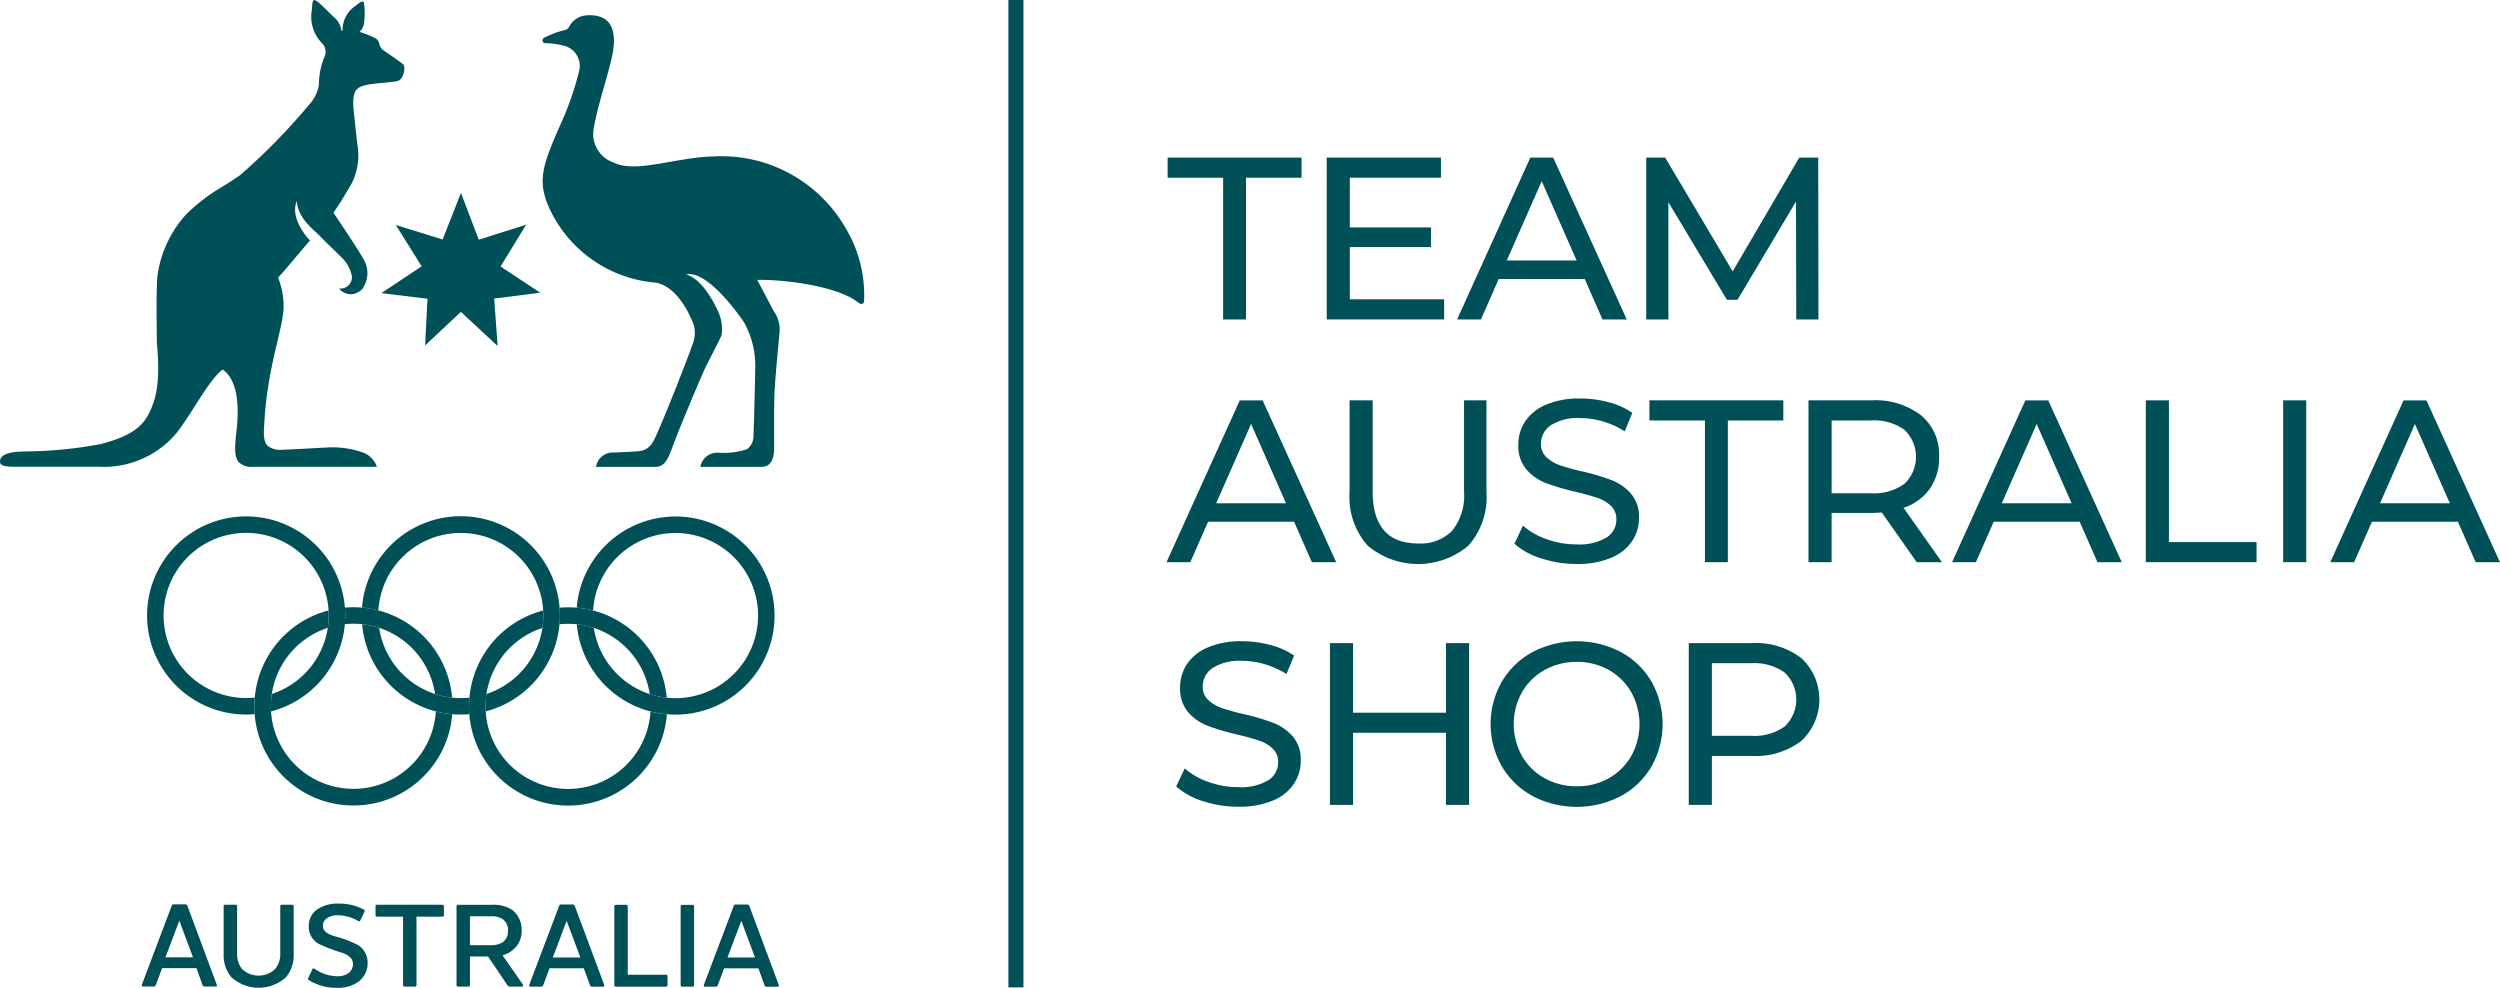 <svg xmlns="http://www.w3.org/2000/svg" width="227.786" height="89.999" viewBox="0 0 227.786 89.999">
  <g id="Partner_Header_Logo_300x90" transform="translate(4679.697 9153)">
    <g id="Group_33757" data-name="Group 33757" transform="translate(-4679.697 -9152.991)">
      <path id="Path_19817" data-name="Path 19817" d="M153.069,79.721l2.349,3.762-3.673,2.443,4.205.512-.215,4.251,3.257-3.054,3.351,3.11-.315-4.324,4.192-.532L162.608,83.5l2.333-3.81-4.319,1.369L159,76.8l-1.672,4.243Z" transform="translate(-117 -59.228)" fill="#005058"/>
      <path id="Path_19818" data-name="Path 19818" d="M235.438,30.168c2.028-.059,7.166.461,9.186,2.051l.03.023c.311.231.5.094.518-.181a11.891,11.891,0,0,0-1.678-6.608,13.054,13.054,0,0,0-12.072-6.535c-3.362.074-7.066,1.556-9.046.566a2.755,2.755,0,0,1-1.839-3.128c.592-3.26,2.018-6.612,1.829-8.312-.056-.5-.168-2.126-2.471-1.985a1.917,1.917,0,0,0-1.556.973c-.008.015-.013.027-.018.036a.559.559,0,0,0-.042.057.563.563,0,0,1-.37.276,8.523,8.523,0,0,0-1.683.6l-.117.053c-.263.117-.248.3-.237.348a.269.269,0,0,0,.293.2h.117a6.917,6.917,0,0,1,1.462.207,1.9,1.9,0,0,1,1.486,2.228,27.858,27.858,0,0,1-1.831,5.207c-1.536,3.522-1.958,4.856-1.016,7.145a11.726,11.726,0,0,0,9.886,7.036c1.577.373,2.461,1.992,2.8,2.556.216.425.417.87.53,1.143a2.634,2.634,0,0,1,.031,1.654c-.21.75-3.272,8.572-3.714,9.166a1.6,1.6,0,0,1-1.293.831c-.439.041-1.942.116-2.338.12a1.533,1.533,0,0,0-1.538,1.308l5.382,0c1.053,0,1.26-.99,1.895-2.637.355-.921,2.139-5.249,2.726-6.5.446-.881.828-1.612,1.034-2.023l.007-.012.005-.011c.029-.057.169-.336.391-.81a3.868,3.868,0,0,0-.359-2.263c-.172-.323-1.241-2.785-2.876-3.281,1.955-.426,4.889,3.8,5.158,4.189q.092.135.176.275a8.154,8.154,0,0,1,.963,4.238c0,.592-.12,5.381-.155,5.9a1.531,1.531,0,0,1-.582,1.32,6.648,6.648,0,0,1-2.684.317,1.565,1.565,0,0,0-1.575,1.3l5.55,0c1.1,0,1.176-1.141,1.176-1.883,0,0-.026-2.984.018-4.525s.389-4.868.469-5.838a2.832,2.832,0,0,0-.515-1.923Z" transform="translate(-166.44 -4.673)" fill="#005058"/>
      <path id="Path_19819" data-name="Path 19819" d="M36.782,5.945c-.1-.142-1.824-1.318-1.824-1.318a.867.867,0,0,1-.361-.478c-.011-.036-.03-.11-.03-.11a.81.81,0,0,0-.339-.516,10.088,10.088,0,0,0-1.421-.571l-.051-.015a1.319,1.319,0,0,0,.432-.978A6.789,6.789,0,0,0,33.212.751C33.159.017,33.1,0,32.429.539a2.671,2.671,0,0,0-1.221,2.276c-.034.01-.067.021-.1.032a1.851,1.851,0,0,0-.724-1.287C28.451-.355,28.5-.336,28.415.927A3.471,3.471,0,0,0,29.272,3.9a1.118,1.118,0,0,1,.253,1.4,6.829,6.829,0,0,0-.471,2.465,3.485,3.485,0,0,1-.928,1.848,56.179,56.179,0,0,1-6.258,6.382c-.493.345-1.011.673-1.512.99a16.694,16.694,0,0,0-3.43,2.616,10.484,10.484,0,0,0-2.573,5.494c-.126,1.152-.085,4.185-.061,6,.009.667.4,3.5-.286,5.55-.689,2.071-1.665,2.989-4.773,3.836a38.628,38.628,0,0,1-6.927.683c-.583.021-2.416,0-2.3,1.012.05.434,1.155.376,1.679.382l7.355,0a8.629,8.629,0,0,0,6.972-2.986c1.446-1.781,3-4.941,4.278-5.871,1.494,1.036,1.389,3.673,1.344,4.591-.066,1.344-.477,3.042.076,3.8a1.61,1.61,0,0,0,1.37.471l11.262,0a2.175,2.175,0,0,0-1.12-1.243,8.2,8.2,0,0,0-3.467-.511c-.65.023-3.453.193-4.037.2a1.821,1.821,0,0,1-1.342-.365c-.273-.283-.377-.762-.316-1.674.016-.236.031-.508.047-.8.33-4.811,1.578-7.862,1.732-10.009a7.16,7.16,0,0,0-.5-2.835l.3-.337.3-.332c.015-.018,1.233-1.466,2.307-2.714-.046-.046-1.9-1.934-1.2-3.6.105,1.7,1.7,2.708,2.147,3.249l.394.392c.635.63,1.6,1.538,1.794,1.78a3.141,3.141,0,0,1,.673,1.4,1.025,1.025,0,0,1-1.162,1.147,1.35,1.35,0,0,0,1.092.531l.068,0a1.422,1.422,0,0,0,.55-.175h0c.045-.025.091-.052.137-.083a1.529,1.529,0,0,0,.256-.2L33,26.371h0a2.445,2.445,0,0,0,.213-2.554c-.318-.688-2.832-4.409-2.832-4.409.6-.842,1.159-1.8,1.572-2.513l.1-.17a5.724,5.724,0,0,0,.51-3.531s-.119-.966-.328-3.019c-.194-1.9.2-2.234,1.34-2.44.616-.112,1.95-.19,2.566-.3.714-.131.78-1.286.639-1.487" transform="translate(0 -0.04)" fill="#005058"/>
      <path id="Path_19820" data-name="Path 19820" d="M57.706,367.206a.2.2,0,0,1-.219.143h-.942c-.087,0-.12-.044-.12-.1a.47.47,0,0,1,.022-.109l2.7-7.138a.194.194,0,0,1,.209-.142h1.007a.206.206,0,0,1,.219.142l2.658,7.139a.41.41,0,0,1,.033.109c0,.055-.033.1-.131.1h-.964a.2.2,0,0,1-.219-.143l-.558-1.532H58.276Zm2.137-5.857-1.26,3.339H61.09Z" transform="translate(-43.505 -277.473)" fill="#005058"/>
      <path id="Path_19821" data-name="Path 19821" d="M94.152,360.154a.143.143,0,0,1,.131-.142h.963a.143.143,0,0,1,.131.142v4.368a3.1,3.1,0,0,1-.7,2.091,3.7,3.7,0,0,1-4.982,0,3.093,3.093,0,0,1-.7-2.091v-4.368a.136.136,0,0,1,.131-.142h.953a.144.144,0,0,1,.142.142v4.237a2.185,2.185,0,0,0,.46,1.489,2.2,2.2,0,0,0,3,0,2.134,2.134,0,0,0,.471-1.489Z" transform="translate(-68.617 -277.588)" fill="#005058"/>
      <path id="Path_19822" data-name="Path 19822" d="M122.632,366.557a.124.124,0,0,1-.055-.186l.384-.81a.108.108,0,0,1,.175-.043,3.787,3.787,0,0,0,2.069.69,1.707,1.707,0,0,0,1.041-.284,1,1,0,0,0,.405-.843c0-.5-.4-.789-.942-1a15,15,0,0,1-2.057-.767,1.768,1.768,0,0,1-1.029-1.653,1.824,1.824,0,0,1,.712-1.5,3.251,3.251,0,0,1,2.037-.569,4.686,4.686,0,0,1,2.278.548.131.131,0,0,1,.054.186l-.384.8a.124.124,0,0,1-.186.054,3.705,3.705,0,0,0-1.828-.526,1.656,1.656,0,0,0-1.073.3.8.8,0,0,0-.318.657c0,.482.405.734,1.018.942a10.068,10.068,0,0,1,2.135.789,1.856,1.856,0,0,1,.919,1.643,2.073,2.073,0,0,1-.81,1.7,3.137,3.137,0,0,1-1.96.58,4.829,4.829,0,0,1-2.584-.7" transform="translate(-94.493 -277.268)" fill="#005058"/>
      <path id="Path_19823" data-name="Path 19823" d="M155.536,360.031a.136.136,0,0,1,.131.142v.81a.127.127,0,0,1-.132.131h-2.365l0,6.241a.136.136,0,0,1-.142.131h-.953a.127.127,0,0,1-.131-.131l0-6.241h-2.376a.127.127,0,0,1-.131-.131v-.811a.135.135,0,0,1,.131-.142Z" transform="translate(-115.221 -277.603)" fill="#005058"/>
      <path id="Path_19824" data-name="Path 19824" d="M185.853,364.64l1.827,2.628c.066.109.088.23-.065.23h-1.062a.25.25,0,0,1-.263-.143l-1.761-2.606h-1.643v2.617a.133.133,0,0,1-.131.131h-.963a.133.133,0,0,1-.131-.131l0-7.183a.143.143,0,0,1,.131-.142h3.076a3.131,3.131,0,0,1,1.85.46,2.238,2.238,0,0,1,.875,1.895,2.164,2.164,0,0,1-.854,1.8,2.364,2.364,0,0,1-.887.449m-2.967-3.56v2.639h1.774a2.161,2.161,0,0,0,1.149-.23,1.167,1.167,0,0,0,.537-1.084,1.181,1.181,0,0,0-.514-1.084,1.9,1.9,0,0,0-1.073-.241Z" transform="translate(-140.065 -277.611)" fill="#005058"/>
      <path id="Path_19825" data-name="Path 19825" d="M211.868,367.255a.2.2,0,0,1-.219.143h-.942c-.087,0-.12-.044-.12-.1a.471.471,0,0,1,.022-.109l2.7-7.138a.192.192,0,0,1,.208-.142h1.007a.206.206,0,0,1,.219.142l2.658,7.139a.411.411,0,0,1,.033.109c0,.055-.033.1-.131.1h-.963a.2.2,0,0,1-.219-.143l-.558-1.532h-3.121ZM214,361.4l-1.26,3.339h2.507Z" transform="translate(-162.369 -277.51)" fill="#005058"/>
      <path id="Path_19826" data-name="Path 19826" d="M245.54,360.059a.143.143,0,0,1,.131.142l0,6.23h3.493a.133.133,0,0,1,.131.131v.821a.126.126,0,0,1-.131.131h-4.587a.133.133,0,0,1-.131-.131l0-7.183a.143.143,0,0,1,.131-.142Z" transform="translate(-188.473 -277.626)" fill="#005058"/>
      <path id="Path_19827" data-name="Path 19827" d="M271.935,360.067a.143.143,0,0,1,.131.142l0,7.183a.133.133,0,0,1-.131.131h-.963a.133.133,0,0,1-.131-.131l0-7.183a.143.143,0,0,1,.131-.142Z" transform="translate(-208.825 -277.632)" fill="#005058"/>
      <path id="Path_19828" data-name="Path 19828" d="M281.347,367.278a.2.2,0,0,1-.219.143h-.941c-.088,0-.121-.044-.121-.1a.468.468,0,0,1,.022-.109l2.7-7.138a.194.194,0,0,1,.209-.142H284a.206.206,0,0,1,.219.142l2.658,7.139a.411.411,0,0,1,.033.109c0,.055-.033.1-.131.1h-.963a.2.2,0,0,1-.219-.143l-.558-1.532h-3.121Zm2.137-5.857-1.26,3.339h2.507Z" transform="translate(-215.94 -277.528)" fill="#005058"/>
      <path id="Path_19829" data-name="Path 19829" d="M76.547,213.795a9.027,9.027,0,1,0-9,9.743q.394,0,.781-.033-.028-.356-.028-.719,0-.4.035-.793a7.64,7.64,0,0,1-.787.04,7.523,7.523,0,1,1,7.511-7.984c.01.154.014.309.014.465a7.61,7.61,0,0,1-.084,1.124,7.532,7.532,0,0,1-5.1,6.026,7.615,7.615,0,0,0-.084,1.124q0,.234.014.464a9.035,9.035,0,0,0,6.725-7.944q.034-.393.035-.793c0-.242-.01-.482-.028-.719" transform="translate(-45.122 -158.443)" fill="#005058"/>
      <path id="Path_19830" data-name="Path 19830" d="M117.754,252.1a7.523,7.523,0,0,1-15.017,0q-.014-.23-.014-.464a7.514,7.514,0,0,1,5.185-7.15,7.6,7.6,0,0,0,.084-1.124c0-.155-.005-.31-.015-.464a9.035,9.035,0,0,0-6.724,7.944q-.034.393-.035.793c0,.242.01.482.028.718a9.028,9.028,0,0,0,18,.006,9,9,0,0,1-1.491-.255" transform="translate(-78.042 -187.289)" fill="#005058"/>
      <path id="Path_19831" data-name="Path 19831" d="M140.279,241.927a8.98,8.98,0,0,0-1.491-.255q-.386-.033-.781-.034c-.263,0-.523.012-.78.034q.028.355.028.718,0,.4-.034.793a7.687,7.687,0,0,1,.786-.04,7.58,7.58,0,0,1,.787.041,7.515,7.515,0,0,1,6.65,6.361,7.487,7.487,0,0,0,1.554.331,9.035,9.035,0,0,0-6.719-7.948" transform="translate(-105.802 -186.32)" fill="#005058"/>
      <path id="Path_19832" data-name="Path 19832" d="M153.87,255.083a7.654,7.654,0,0,1-1.573,0,7.515,7.515,0,0,1-6.651-6.361,7.507,7.507,0,0,0-1.553-.33,9.018,9.018,0,0,0,8.209,8.2q.386.033.781.033t.781-.033q-.028-.356-.028-.719,0-.4.035-.793" transform="translate(-111.1 -191.527)" fill="#005058"/>
      <path id="Path_19833" data-name="Path 19833" d="M162.067,213.823a9.027,9.027,0,0,0-18-.006,9.05,9.05,0,0,1,1.49.255,7.523,7.523,0,0,1,15.017,0c.01.154.014.309.014.465a7.608,7.608,0,0,1-.084,1.124,7.532,7.532,0,0,1-5.1,6.026,7.614,7.614,0,0,0-.084,1.124q0,.234.014.464a9.035,9.035,0,0,0,6.725-7.944q.034-.393.035-.793c0-.242-.01-.482-.028-.719" transform="translate(-111.082 -158.465)" fill="#005058"/>
      <path id="Path_19834" data-name="Path 19834" d="M203.177,252.128a7.523,7.523,0,0,1-15.017,0q-.014-.23-.014-.464a7.514,7.514,0,0,1,5.185-7.15,7.631,7.631,0,0,0,.084-1.124c0-.155,0-.31-.014-.464a9.034,9.034,0,0,0-6.725,7.944q-.034.393-.035.793c0,.242.01.482.028.718a9.028,9.028,0,0,0,18,.006,9,9,0,0,1-1.491-.255" transform="translate(-143.906 -187.31)" fill="#005058"/>
      <path id="Path_19835" data-name="Path 19835" d="M225.7,241.955a8.979,8.979,0,0,0-1.491-.255q-.386-.033-.781-.034c-.263,0-.523.012-.78.034q.028.355.028.718,0,.4-.034.793a7.681,7.681,0,0,1,.786-.04,7.577,7.577,0,0,1,.787.041,7.515,7.515,0,0,1,6.65,6.361,7.487,7.487,0,0,0,1.554.331,9.035,9.035,0,0,0-6.719-7.948" transform="translate(-171.666 -186.341)" fill="#005058"/>
      <path id="Path_19836" data-name="Path 19836" d="M238.491,205.538a9.028,9.028,0,0,0-9,8.306,9.027,9.027,0,0,1,1.491.255,7.523,7.523,0,1,1,7.506,7.989,7.636,7.636,0,0,1-.787-.041,7.514,7.514,0,0,1-6.651-6.361,7.494,7.494,0,0,0-1.553-.331,9.017,9.017,0,0,0,8.209,8.2q.386.033.781.034a9.027,9.027,0,1,0,.006-18.055" transform="translate(-176.943 -158.485)" fill="#005058"/>
    </g>
    <g id="Group_33759" data-name="Group 33759" transform="translate(-4573.414 -9138.641)">
      <path id="Path_19801" data-name="Path 19801" d="M469.184,64.549h-5.056V62.716h12.2v1.833H471.27V77.462h-2.086Z" transform="translate(-464.023 -62.716)" fill="#005058"/>
      <path id="Path_19802" data-name="Path 19802" d="M520.053,75.629v1.833h-10.7V62.716h10.406v1.833h-8.3v4.529h7.394v1.79h-7.394v4.761Z" transform="translate(-494.754 -62.716)" fill="#005058"/>
      <path id="Path_19803" data-name="Path 19803" d="M558.055,73.776h-7.836L548.6,77.463h-2.17L553.1,62.717h2.085l6.7,14.746h-2.212Zm-.737-1.685-3.181-7.225-3.181,7.225Z" transform="translate(-519.948 -62.717)" fill="#005058"/>
      <path id="Path_19804" data-name="Path 19804" d="M613.869,77.462l-.021-10.743-5.33,8.952h-.969l-5.33-8.889v10.68H600.2V62.716h1.727l6.151,10.364,6.067-10.364h1.728l.021,14.746Z" transform="translate(-556.488 -62.716)" fill="#005058"/>
      <path id="Path_19805" data-name="Path 19805" d="M475.428,142.8h-7.836l-1.622,3.687H463.8l6.678-14.746h2.085l6.7,14.746H477.05Zm-.737-1.685-3.181-7.225-3.181,7.225Z" transform="translate(-463.8 -109.619)" fill="#005058"/>
      <path id="Path_19806" data-name="Path 19806" d="M517.5,144.966a6.66,6.66,0,0,1-1.643-4.845v-8.384h2.107v8.3q0,4.74,4.15,4.74a4,4,0,0,0,3.1-1.169,5.132,5.132,0,0,0,1.075-3.571v-8.3h2.043v8.384a6.651,6.651,0,0,1-1.643,4.855,7.117,7.117,0,0,1-9.184-.01" transform="translate(-499.177 -109.619)" fill="#005058"/>
      <path id="Path_19807" data-name="Path 19807" d="M565.162,145.778a6.592,6.592,0,0,1-2.433-1.338l.779-1.643a6.446,6.446,0,0,0,2.159,1.232,7.932,7.932,0,0,0,2.706.474,4.876,4.876,0,0,0,2.739-.621,1.916,1.916,0,0,0,.906-1.654,1.629,1.629,0,0,0-.495-1.232,3.311,3.311,0,0,0-1.222-.727q-.727-.253-2.054-.569a21.114,21.114,0,0,1-2.686-.8,4.433,4.433,0,0,1-1.748-1.232,3.289,3.289,0,0,1-.727-2.243,3.8,3.8,0,0,1,.622-2.128,4.265,4.265,0,0,1,1.885-1.517,7.647,7.647,0,0,1,3.139-.569,9.938,9.938,0,0,1,2.57.337,6.844,6.844,0,0,1,2.17.969l-.695,1.685a7.652,7.652,0,0,0-1.98-.9,7.394,7.394,0,0,0-2.064-.305,4.551,4.551,0,0,0-2.686.653,2,2,0,0,0-.9,1.685,1.61,1.61,0,0,0,.506,1.232,3.5,3.5,0,0,0,1.253.737,19.459,19.459,0,0,0,2.033.558,20.647,20.647,0,0,1,2.675.8,4.5,4.5,0,0,1,1.738,1.222,3.217,3.217,0,0,1,.727,2.211,3.763,3.763,0,0,1-.632,2.117,4.234,4.234,0,0,1-1.917,1.517,7.934,7.934,0,0,1-3.16.558,10.088,10.088,0,0,1-3.212-.516" transform="translate(-531.026 -109.261)" fill="#005058"/>
      <path id="Path_19808" data-name="Path 19808" d="M606.172,133.57h-5.056v-1.833h12.2v1.833h-5.055v12.913h-2.086Z" transform="translate(-557.112 -109.619)" fill="#005058"/>
      <path id="Path_19809" data-name="Path 19809" d="M656.2,146.483l-3.181-4.529q-.59.042-.927.042h-3.644v4.487h-2.107V131.738h5.751a6.832,6.832,0,0,1,4.508,1.369,4.644,4.644,0,0,1,1.643,3.771,4.93,4.93,0,0,1-.843,2.907,4.758,4.758,0,0,1-2.4,1.748l3.5,4.95Zm-1.116-7.141a3.4,3.4,0,0,0,0-4.919,4.755,4.755,0,0,0-3.054-.853h-3.581v6.635h3.581a4.709,4.709,0,0,0,3.054-.864" transform="translate(-587.844 -109.62)" fill="#005058"/>
      <path id="Path_19810" data-name="Path 19810" d="M698.789,142.8h-7.836l-1.622,3.687h-2.17l6.678-14.746h2.085l6.7,14.746h-2.212Zm-.737-1.685-3.181-7.225-3.181,7.225Z" transform="translate(-615.583 -109.619)" fill="#005058"/>
      <path id="Path_19811" data-name="Path 19811" d="M742.247,131.737h2.106V144.65h7.984v1.833h-10.09Z" transform="translate(-653.016 -109.619)" fill="#005058"/>
      <rect id="Rectangle_4294" data-name="Rectangle 4294" width="2.107" height="14.746" transform="translate(101.744 22.118)" fill="#005058"/>
      <path id="Path_19812" data-name="Path 19812" d="M806.331,142.8h-7.836l-1.623,3.687H794.7l6.677-14.746h2.084l6.7,14.746h-2.212Zm-.737-1.685-3.181-7.225-3.181,7.225Z" transform="translate(-688.662 -109.619)" fill="#005058"/>
      <path id="Path_19813" data-name="Path 19813" d="M468.994,214.8a6.593,6.593,0,0,1-2.433-1.338l.779-1.643a6.446,6.446,0,0,0,2.159,1.232,7.932,7.932,0,0,0,2.706.474,4.876,4.876,0,0,0,2.739-.621,1.916,1.916,0,0,0,.906-1.654,1.629,1.629,0,0,0-.495-1.232,3.313,3.313,0,0,0-1.222-.727q-.727-.253-2.054-.569a21.123,21.123,0,0,1-2.686-.8,4.433,4.433,0,0,1-1.748-1.233,3.289,3.289,0,0,1-.727-2.243,3.8,3.8,0,0,1,.622-2.128,4.265,4.265,0,0,1,1.885-1.517,7.646,7.646,0,0,1,3.139-.569,9.938,9.938,0,0,1,2.57.337,6.844,6.844,0,0,1,2.17.969l-.695,1.685a7.653,7.653,0,0,0-1.98-.9,7.393,7.393,0,0,0-2.064-.305,4.551,4.551,0,0,0-2.686.653,2,2,0,0,0-.9,1.685,1.61,1.61,0,0,0,.506,1.232,3.5,3.5,0,0,0,1.253.737,19.456,19.456,0,0,0,2.033.558,20.646,20.646,0,0,1,2.675.8,4.5,4.5,0,0,1,1.738,1.222,3.218,3.218,0,0,1,.727,2.212,3.763,3.763,0,0,1-.632,2.117,4.234,4.234,0,0,1-1.917,1.517,7.935,7.935,0,0,1-3.16.558,10.088,10.088,0,0,1-3.212-.516" transform="translate(-465.676 -156.164)" fill="#005058"/>
      <path id="Path_19814" data-name="Path 19814" d="M522.955,200.759V215.5h-2.106v-6.572h-8.469V215.5h-2.106V200.759h2.106V207.1h8.469v-6.341Z" transform="translate(-495.381 -156.521)" fill="#005058"/>
      <path id="Path_19815" data-name="Path 19815" d="M559.792,214.335a7.232,7.232,0,0,1-2.812-2.707,7.781,7.781,0,0,1,0-7.71,7.236,7.236,0,0,1,2.812-2.707,8.709,8.709,0,0,1,8.026,0,7.2,7.2,0,0,1,2.8,2.7,7.9,7.9,0,0,1,0,7.731,7.192,7.192,0,0,1-2.8,2.7,8.711,8.711,0,0,1-8.026,0m6.94-1.632a5.41,5.41,0,0,0,2.044-2.033,5.983,5.983,0,0,0,0-5.793,5.419,5.419,0,0,0-2.044-2.033,5.8,5.8,0,0,0-2.917-.737,5.91,5.91,0,0,0-2.938.737,5.366,5.366,0,0,0-2.064,2.033,5.983,5.983,0,0,0,0,5.793,5.357,5.357,0,0,0,2.064,2.033,5.907,5.907,0,0,0,2.938.737,5.792,5.792,0,0,0,2.917-.737" transform="translate(-526.425 -156.164)" fill="#005058"/>
      <path id="Path_19816" data-name="Path 19816" d="M622.551,202.128a5.148,5.148,0,0,1,0,7.541,6.833,6.833,0,0,1-4.508,1.369H614.4V215.5h-2.107V200.759h5.751a6.834,6.834,0,0,1,4.508,1.369m-1.517,6.225a3.385,3.385,0,0,0,0-4.908,4.753,4.753,0,0,0-3.054-.853H614.4v6.615h3.581a4.755,4.755,0,0,0,3.054-.853" transform="translate(-564.706 -156.522)" fill="#005058"/>
    </g>
    <rect id="Rectangle_4295" data-name="Rectangle 4295" width="1.374" height="89.966" transform="translate(-4587.819 -9153)" fill="#005058"/>
  </g>
</svg>
